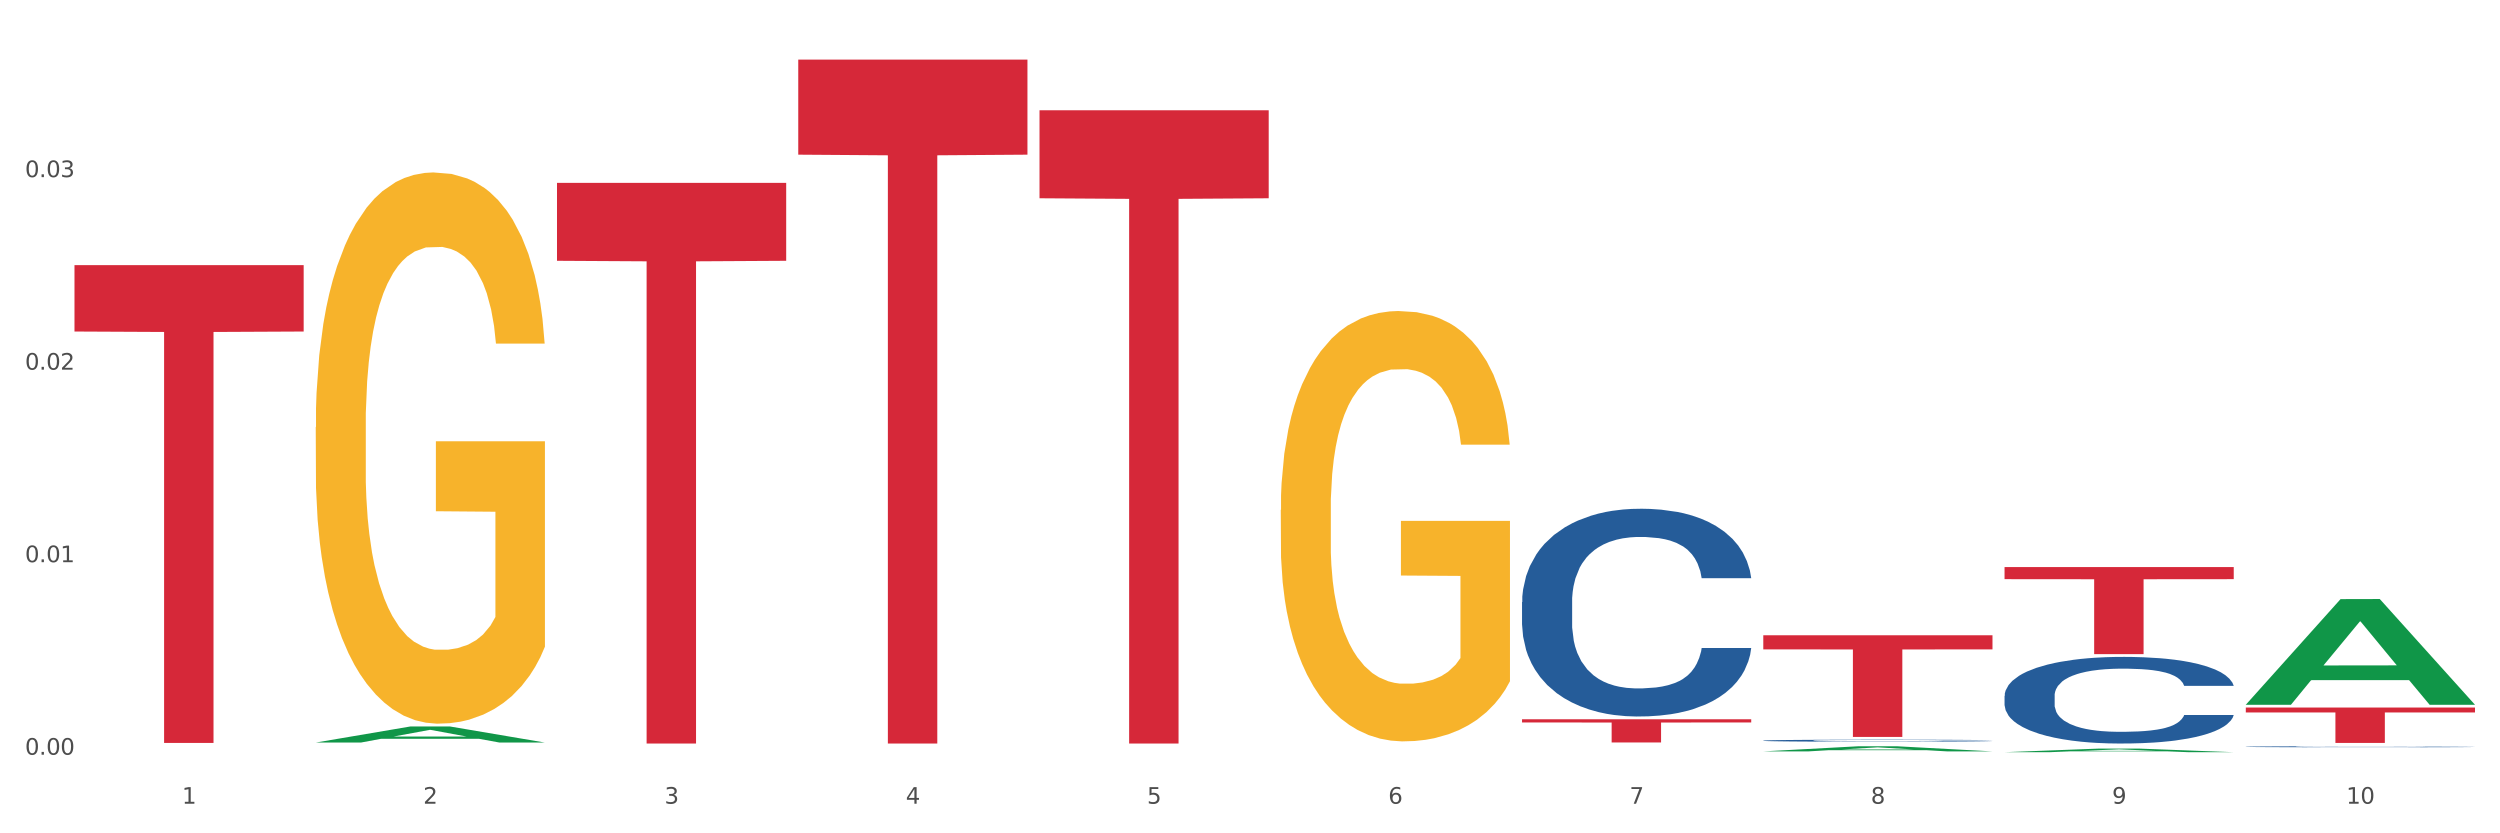 <?xml version="1.0" encoding="utf-8" standalone="no"?>
<!DOCTYPE svg PUBLIC "-//W3C//DTD SVG 1.1//EN"
  "http://www.w3.org/Graphics/SVG/1.1/DTD/svg11.dtd">
<svg xmlns:xlink="http://www.w3.org/1999/xlink" width="1080pt" height="360pt" viewBox="0 0 1080 360" xmlns="http://www.w3.org/2000/svg" version="1.1">
 <rect x="0" y="0" width="1080" height="360" fill="#333333" stroke="none"/>
 <defs>
  <style type="text/css">*{stroke-linejoin: round; stroke-linecap: butt}</style>
 </defs>
 <g id="figure_1">
  <g id="patch_1">
   <path d="M 0 360 
L 1080 360 
L 1080 0 
L 0 0 
z
" style="fill: #ffffff; stroke: #ffffff; stroke-linejoin: miter"/>
  </g>
  <g id="axes_1">
   <g id="matplotlib.axis_1">
    <g id="xtick_1">
     <g id="text_1">
      <!-- 1 -->
      <g style="fill: #4d4d4d" transform="translate(78.627 347.204) scale(0.096 -0.096)">
       <defs>
        <path id="DejaVuSans-31" d="M 794 531 
L 1825 531 
L 1825 4091 
L 703 3866 
L 703 4441 
L 1819 4666 
L 2450 4666 
L 2450 531 
L 3481 531 
L 3481 0 
L 794 0 
L 794 531 
z
" transform="scale(0.016)"/>
       </defs>
       <use xlink:href="#DejaVuSans-31"/>
      </g>
     </g>
    </g>
    <g id="xtick_2">
     <g id="text_2">
      <!-- 2 -->
      <g style="fill: #4d4d4d" transform="translate(182.851 347.204) scale(0.096 -0.096)">
       <defs>
        <path id="DejaVuSans-32" d="M 1228 531 
L 3431 531 
L 3431 0 
L 469 0 
L 469 531 
Q 828 903 1448 1529 
Q 2069 2156 2228 2338 
Q 2531 2678 2651 2914 
Q 2772 3150 2772 3378 
Q 2772 3750 2511 3984 
Q 2250 4219 1831 4219 
Q 1534 4219 1204 4116 
Q 875 4013 500 3803 
L 500 4441 
Q 881 4594 1212 4672 
Q 1544 4750 1819 4750 
Q 2544 4750 2975 4387 
Q 3406 4025 3406 3419 
Q 3406 3131 3298 2873 
Q 3191 2616 2906 2266 
Q 2828 2175 2409 1742 
Q 1991 1309 1228 531 
z
" transform="scale(0.016)"/>
       </defs>
       <use xlink:href="#DejaVuSans-32"/>
      </g>
     </g>
    </g>
    <g id="xtick_3">
     <g id="text_3">
      <!-- 3 -->
      <g style="fill: #4d4d4d" transform="translate(287.074 347.204) scale(0.096 -0.096)">
       <defs>
        <path id="DejaVuSans-33" d="M 2597 2516 
Q 3050 2419 3304 2112 
Q 3559 1806 3559 1356 
Q 3559 666 3084 287 
Q 2609 -91 1734 -91 
Q 1441 -91 1130 -33 
Q 819 25 488 141 
L 488 750 
Q 750 597 1062 519 
Q 1375 441 1716 441 
Q 2309 441 2620 675 
Q 2931 909 2931 1356 
Q 2931 1769 2642 2001 
Q 2353 2234 1838 2234 
L 1294 2234 
L 1294 2753 
L 1863 2753 
Q 2328 2753 2575 2939 
Q 2822 3125 2822 3475 
Q 2822 3834 2567 4026 
Q 2313 4219 1838 4219 
Q 1578 4219 1281 4162 
Q 984 4106 628 3988 
L 628 4550 
Q 988 4650 1302 4700 
Q 1616 4750 1894 4750 
Q 2613 4750 3031 4423 
Q 3450 4097 3450 3541 
Q 3450 3153 3228 2886 
Q 3006 2619 2597 2516 
z
" transform="scale(0.016)"/>
       </defs>
       <use xlink:href="#DejaVuSans-33"/>
      </g>
     </g>
    </g>
    <g id="xtick_4">
     <g id="text_4">
      <!-- 4 -->
      <g style="fill: #4d4d4d" transform="translate(391.298 347.204) scale(0.096 -0.096)">
       <defs>
        <path id="DejaVuSans-34" d="M 2419 4116 
L 825 1625 
L 2419 1625 
L 2419 4116 
z
M 2253 4666 
L 3047 4666 
L 3047 1625 
L 3713 1625 
L 3713 1100 
L 3047 1100 
L 3047 0 
L 2419 0 
L 2419 1100 
L 313 1100 
L 313 1709 
L 2253 4666 
z
" transform="scale(0.016)"/>
       </defs>
       <use xlink:href="#DejaVuSans-34"/>
      </g>
     </g>
    </g>
    <g id="xtick_5">
     <g id="text_5">
      <!-- 5 -->
      <g style="fill: #4d4d4d" transform="translate(495.522 347.204) scale(0.096 -0.096)">
       <defs>
        <path id="DejaVuSans-35" d="M 691 4666 
L 3169 4666 
L 3169 4134 
L 1269 4134 
L 1269 2991 
Q 1406 3038 1543 3061 
Q 1681 3084 1819 3084 
Q 2600 3084 3056 2656 
Q 3513 2228 3513 1497 
Q 3513 744 3044 326 
Q 2575 -91 1722 -91 
Q 1428 -91 1123 -41 
Q 819 9 494 109 
L 494 744 
Q 775 591 1075 516 
Q 1375 441 1709 441 
Q 2250 441 2565 725 
Q 2881 1009 2881 1497 
Q 2881 1984 2565 2268 
Q 2250 2553 1709 2553 
Q 1456 2553 1204 2497 
Q 953 2441 691 2322 
L 691 4666 
z
" transform="scale(0.016)"/>
       </defs>
       <use xlink:href="#DejaVuSans-35"/>
      </g>
     </g>
    </g>
    <g id="xtick_6">
     <g id="text_6">
      <!-- 6 -->
      <g style="fill: #4d4d4d" transform="translate(599.745 347.204) scale(0.096 -0.096)">
       <defs>
        <path id="DejaVuSans-36" d="M 2113 2584 
Q 1688 2584 1439 2293 
Q 1191 2003 1191 1497 
Q 1191 994 1439 701 
Q 1688 409 2113 409 
Q 2538 409 2786 701 
Q 3034 994 3034 1497 
Q 3034 2003 2786 2293 
Q 2538 2584 2113 2584 
z
M 3366 4563 
L 3366 3988 
Q 3128 4100 2886 4159 
Q 2644 4219 2406 4219 
Q 1781 4219 1451 3797 
Q 1122 3375 1075 2522 
Q 1259 2794 1537 2939 
Q 1816 3084 2150 3084 
Q 2853 3084 3261 2657 
Q 3669 2231 3669 1497 
Q 3669 778 3244 343 
Q 2819 -91 2113 -91 
Q 1303 -91 875 529 
Q 447 1150 447 2328 
Q 447 3434 972 4092 
Q 1497 4750 2381 4750 
Q 2619 4750 2861 4703 
Q 3103 4656 3366 4563 
z
" transform="scale(0.016)"/>
       </defs>
       <use xlink:href="#DejaVuSans-36"/>
      </g>
     </g>
    </g>
    <g id="xtick_7">
     <g id="text_7">
      <!-- 7 -->
      <g style="fill: #4d4d4d" transform="translate(703.969 347.204) scale(0.096 -0.096)">
       <defs>
        <path id="DejaVuSans-37" d="M 525 4666 
L 3525 4666 
L 3525 4397 
L 1831 0 
L 1172 0 
L 2766 4134 
L 525 4134 
L 525 4666 
z
" transform="scale(0.016)"/>
       </defs>
       <use xlink:href="#DejaVuSans-37"/>
      </g>
     </g>
    </g>
    <g id="xtick_8">
     <g id="text_8">
      <!-- 8 -->
      <g style="fill: #4d4d4d" transform="translate(808.193 347.204) scale(0.096 -0.096)">
       <defs>
        <path id="DejaVuSans-38" d="M 2034 2216 
Q 1584 2216 1326 1975 
Q 1069 1734 1069 1313 
Q 1069 891 1326 650 
Q 1584 409 2034 409 
Q 2484 409 2743 651 
Q 3003 894 3003 1313 
Q 3003 1734 2745 1975 
Q 2488 2216 2034 2216 
z
M 1403 2484 
Q 997 2584 770 2862 
Q 544 3141 544 3541 
Q 544 4100 942 4425 
Q 1341 4750 2034 4750 
Q 2731 4750 3128 4425 
Q 3525 4100 3525 3541 
Q 3525 3141 3298 2862 
Q 3072 2584 2669 2484 
Q 3125 2378 3379 2068 
Q 3634 1759 3634 1313 
Q 3634 634 3220 271 
Q 2806 -91 2034 -91 
Q 1263 -91 848 271 
Q 434 634 434 1313 
Q 434 1759 690 2068 
Q 947 2378 1403 2484 
z
M 1172 3481 
Q 1172 3119 1398 2916 
Q 1625 2713 2034 2713 
Q 2441 2713 2670 2916 
Q 2900 3119 2900 3481 
Q 2900 3844 2670 4047 
Q 2441 4250 2034 4250 
Q 1625 4250 1398 4047 
Q 1172 3844 1172 3481 
z
" transform="scale(0.016)"/>
       </defs>
       <use xlink:href="#DejaVuSans-38"/>
      </g>
     </g>
    </g>
    <g id="xtick_9">
     <g id="text_9">
      <!-- 9 -->
      <g style="fill: #4d4d4d" transform="translate(912.416 347.204) scale(0.096 -0.096)">
       <defs>
        <path id="DejaVuSans-39" d="M 703 97 
L 703 672 
Q 941 559 1184 500 
Q 1428 441 1663 441 
Q 2288 441 2617 861 
Q 2947 1281 2994 2138 
Q 2813 1869 2534 1725 
Q 2256 1581 1919 1581 
Q 1219 1581 811 2004 
Q 403 2428 403 3163 
Q 403 3881 828 4315 
Q 1253 4750 1959 4750 
Q 2769 4750 3195 4129 
Q 3622 3509 3622 2328 
Q 3622 1225 3098 567 
Q 2575 -91 1691 -91 
Q 1453 -91 1209 -44 
Q 966 3 703 97 
z
M 1959 2075 
Q 2384 2075 2632 2365 
Q 2881 2656 2881 3163 
Q 2881 3666 2632 3958 
Q 2384 4250 1959 4250 
Q 1534 4250 1286 3958 
Q 1038 3666 1038 3163 
Q 1038 2656 1286 2365 
Q 1534 2075 1959 2075 
z
" transform="scale(0.016)"/>
       </defs>
       <use xlink:href="#DejaVuSans-39"/>
      </g>
     </g>
    </g>
    <g id="xtick_10">
     <g id="text_10">
      <!-- 10 -->
      <g style="fill: #4d4d4d" transform="translate(1013.586 347.204) scale(0.096 -0.096)">
       <defs>
        <path id="DejaVuSans-30" d="M 2034 4250 
Q 1547 4250 1301 3770 
Q 1056 3291 1056 2328 
Q 1056 1369 1301 889 
Q 1547 409 2034 409 
Q 2525 409 2770 889 
Q 3016 1369 3016 2328 
Q 3016 3291 2770 3770 
Q 2525 4250 2034 4250 
z
M 2034 4750 
Q 2819 4750 3233 4129 
Q 3647 3509 3647 2328 
Q 3647 1150 3233 529 
Q 2819 -91 2034 -91 
Q 1250 -91 836 529 
Q 422 1150 422 2328 
Q 422 3509 836 4129 
Q 1250 4750 2034 4750 
z
" transform="scale(0.016)"/>
       </defs>
       <use xlink:href="#DejaVuSans-31"/>
       <use xlink:href="#DejaVuSans-30" transform="translate(63.623 0)"/>
      </g>
     </g>
    </g>
    <g id="xtick_11"/>
    <g id="xtick_12"/>
    <g id="xtick_13"/>
    <g id="xtick_14"/>
    <g id="xtick_15"/>
    <g id="xtick_16"/>
    <g id="xtick_17"/>
    <g id="xtick_18"/>
    <g id="xtick_19"/>
   </g>
   <g id="matplotlib.axis_2">
    <g id="ytick_1">
     <g id="text_11">
      <!-- 0.00 -->
      <g style="fill: #4d4d4d" transform="translate(10.8 326.039) scale(0.096 -0.096)">
       <defs>
        <path id="DejaVuSans-2e" d="M 684 794 
L 1344 794 
L 1344 0 
L 684 0 
L 684 794 
z
" transform="scale(0.016)"/>
       </defs>
       <use xlink:href="#DejaVuSans-30"/>
       <use xlink:href="#DejaVuSans-2e" transform="translate(63.623 0)"/>
       <use xlink:href="#DejaVuSans-30" transform="translate(95.41 0)"/>
       <use xlink:href="#DejaVuSans-30" transform="translate(159.033 0)"/>
      </g>
     </g>
    </g>
    <g id="ytick_2">
     <g id="text_12">
      <!-- 0.01 -->
      <g style="fill: #4d4d4d" transform="translate(10.8 242.867) scale(0.096 -0.096)">
       <use xlink:href="#DejaVuSans-30"/>
       <use xlink:href="#DejaVuSans-2e" transform="translate(63.623 0)"/>
       <use xlink:href="#DejaVuSans-30" transform="translate(95.41 0)"/>
       <use xlink:href="#DejaVuSans-31" transform="translate(159.033 0)"/>
      </g>
     </g>
    </g>
    <g id="ytick_3">
     <g id="text_13">
      <!-- 0.02 -->
      <g style="fill: #4d4d4d" transform="translate(10.8 159.696) scale(0.096 -0.096)">
       <use xlink:href="#DejaVuSans-30"/>
       <use xlink:href="#DejaVuSans-2e" transform="translate(63.623 0)"/>
       <use xlink:href="#DejaVuSans-30" transform="translate(95.41 0)"/>
       <use xlink:href="#DejaVuSans-32" transform="translate(159.033 0)"/>
      </g>
     </g>
    </g>
    <g id="ytick_4">
     <g id="text_14">
      <!-- 0.03 -->
      <g style="fill: #4d4d4d" transform="translate(10.8 76.524) scale(0.096 -0.096)">
       <use xlink:href="#DejaVuSans-30"/>
       <use xlink:href="#DejaVuSans-2e" transform="translate(63.623 0)"/>
       <use xlink:href="#DejaVuSans-30" transform="translate(95.41 0)"/>
       <use xlink:href="#DejaVuSans-33" transform="translate(159.033 0)"/>
      </g>
     </g>
    </g>
    <g id="ytick_5"/>
    <g id="ytick_6"/>
    <g id="ytick_7"/>
    <g id="ytick_8"/>
   </g>
   <g id="PolyCollection_1">
    <path d="M 136.399 320.773 
L 136.501 320.767 
L 177.331 313.827 
L 194.275 313.82 
L 235.411 320.787 
L 215.813 320.787 
L 206.932 319.164 
L 164.775 319.164 
L 164.469 319.19 
L 155.895 320.787 
L 136.399 320.787 
L 136.399 320.773 
L 170.083 318.196 
L 201.624 318.19 
L 186.007 315.305 
L 185.803 315.292 
L 185.599 315.312 
L 169.981 318.19 
L 170.083 318.196 
L 136.399 320.773 
z
" clip-path="url(#p2abae24794)" style="fill: #109648"/>
    <path d="M 865.964 300.594 
L 866.081 300.56 
L 866.081 299.603 
L 866.432 298.304 
L 867.719 295.911 
L 869.358 294.099 
L 872.167 291.98 
L 873.688 291.091 
L 875.678 290.1 
L 879.774 288.493 
L 884.456 287.126 
L 887.733 286.374 
L 890.19 285.896 
L 895.691 285.041 
L 898.851 284.665 
L 902.128 284.357 
L 904.937 284.152 
L 909.618 283.913 
L 913.364 283.811 
L 917.694 283.776 
L 921.322 283.811 
L 926.12 283.947 
L 933.143 284.357 
L 935.834 284.597 
L 939.463 285.007 
L 943.208 285.554 
L 946.251 286.101 
L 949.762 286.887 
L 953.39 287.912 
L 956.901 289.211 
L 959.359 290.408 
L 961.348 291.672 
L 963.104 293.211 
L 964.391 294.886 
L 964.976 296.287 
L 943.559 296.287 
L 942.974 295.022 
L 941.803 293.655 
L 940.633 292.732 
L 939.346 291.98 
L 937.356 291.126 
L 935.6 290.579 
L 932.674 289.929 
L 929.983 289.519 
L 927.759 289.28 
L 925.067 289.075 
L 919.332 288.869 
L 915.236 288.869 
L 912.661 288.938 
L 909.501 289.109 
L 906.81 289.348 
L 903.65 289.758 
L 901.192 290.203 
L 898.734 290.784 
L 897.33 291.194 
L 895.223 291.946 
L 893.819 292.561 
L 891.946 293.621 
L 890.893 294.373 
L 889.02 296.321 
L 888.201 297.757 
L 887.85 298.748 
L 887.616 299.842 
L 887.616 305.174 
L 888.318 307.567 
L 888.903 308.592 
L 889.839 309.755 
L 891.595 311.259 
L 894.17 312.729 
L 896.861 313.788 
L 899.085 314.438 
L 901.192 314.916 
L 903.298 315.292 
L 905.873 315.634 
L 907.98 315.839 
L 911.14 316.044 
L 914.885 316.147 
L 917.811 316.147 
L 923.78 315.976 
L 926.472 315.805 
L 929.046 315.566 
L 931.855 315.19 
L 934.079 314.779 
L 935.366 314.472 
L 937.473 313.822 
L 939.111 313.139 
L 940.516 312.353 
L 941.452 311.669 
L 942.505 310.643 
L 943.325 309.481 
L 943.559 308.866 
L 964.976 308.866 
L 964.508 310.096 
L 963.689 311.293 
L 962.05 312.899 
L 960.763 313.822 
L 958.773 314.95 
L 956.667 315.907 
L 953.741 316.967 
L 951.049 317.753 
L 948.24 318.437 
L 945.197 319.052 
L 939.697 319.907 
L 937.707 320.146 
L 933.494 320.556 
L 930.217 320.795 
L 925.418 321.035 
L 920.503 321.171 
L 915.353 321.206 
L 910.789 321.137 
L 905.756 320.932 
L 902.596 320.727 
L 899.085 320.419 
L 894.989 319.941 
L 891.127 319.36 
L 887.499 318.676 
L 884.105 317.89 
L 880.945 317.001 
L 876.848 315.531 
L 873.805 314.096 
L 871.582 312.763 
L 870.06 311.635 
L 868.539 310.199 
L 867.719 309.208 
L 866.432 306.815 
L 865.964 304.593 
L 865.964 300.594 
z
" clip-path="url(#p2abae24794)" style="fill: #255c99"/>
    <path d="M 970.188 322.588 
L 970.305 322.588 
L 970.305 322.576 
L 970.656 322.561 
L 971.943 322.533 
L 973.582 322.512 
L 976.39 322.488 
L 977.912 322.477 
L 979.902 322.466 
L 983.998 322.447 
L 988.679 322.431 
L 991.956 322.422 
L 994.414 322.417 
L 999.915 322.407 
L 1003.075 322.403 
L 1006.352 322.399 
L 1009.161 322.397 
L 1013.842 322.394 
L 1017.587 322.393 
L 1021.917 322.392 
L 1025.546 322.393 
L 1030.344 322.394 
L 1037.366 322.399 
L 1040.058 322.402 
L 1043.686 322.407 
L 1047.431 322.413 
L 1050.474 322.419 
L 1053.985 322.428 
L 1057.613 322.44 
L 1061.125 322.455 
L 1063.582 322.469 
L 1065.572 322.484 
L 1067.327 322.502 
L 1068.615 322.522 
L 1069.2 322.538 
L 1047.782 322.538 
L 1047.197 322.523 
L 1046.027 322.507 
L 1044.857 322.496 
L 1043.569 322.488 
L 1041.58 322.478 
L 1039.824 322.471 
L 1036.898 322.464 
L 1034.206 322.459 
L 1031.983 322.456 
L 1029.291 322.454 
L 1023.556 322.451 
L 1019.46 322.451 
L 1016.885 322.452 
L 1013.725 322.454 
L 1011.033 322.457 
L 1007.873 322.462 
L 1005.415 322.467 
L 1002.958 322.474 
L 1001.553 322.479 
L 999.447 322.487 
L 998.042 322.494 
L 996.17 322.507 
L 995.116 322.516 
L 993.244 322.538 
L 992.424 322.555 
L 992.073 322.567 
L 991.839 322.579 
L 991.839 322.641 
L 992.541 322.669 
L 993.127 322.681 
L 994.063 322.695 
L 995.818 322.712 
L 998.393 322.729 
L 1001.085 322.742 
L 1003.309 322.749 
L 1005.415 322.755 
L 1007.522 322.759 
L 1010.097 322.763 
L 1012.203 322.766 
L 1015.363 322.768 
L 1019.109 322.769 
L 1022.035 322.769 
L 1028.003 322.767 
L 1030.695 322.765 
L 1033.27 322.762 
L 1036.079 322.758 
L 1038.303 322.753 
L 1039.59 322.75 
L 1041.697 322.742 
L 1043.335 322.734 
L 1044.739 322.725 
L 1045.676 322.717 
L 1046.729 322.705 
L 1047.548 322.692 
L 1047.782 322.684 
L 1069.2 322.684 
L 1068.732 322.699 
L 1067.913 322.713 
L 1066.274 322.731 
L 1064.987 322.742 
L 1062.997 322.755 
L 1060.89 322.766 
L 1057.965 322.779 
L 1055.273 322.788 
L 1052.464 322.796 
L 1049.421 322.803 
L 1043.92 322.813 
L 1041.931 322.816 
L 1037.717 322.821 
L 1034.44 322.823 
L 1029.642 322.826 
L 1024.726 322.828 
L 1019.577 322.828 
L 1015.012 322.827 
L 1009.98 322.825 
L 1006.82 322.823 
L 1003.309 322.819 
L 999.212 322.813 
L 995.35 322.807 
L 991.722 322.799 
L 988.328 322.789 
L 985.168 322.779 
L 981.072 322.762 
L 978.029 322.745 
L 975.805 322.73 
L 974.284 322.717 
L 972.762 322.7 
L 971.943 322.688 
L 970.656 322.66 
L 970.188 322.635 
L 970.188 322.588 
z
" clip-path="url(#p2abae24794)" style="fill: #255c99"/>
    <path d="M 136.399 184.534 
L 136.516 184.317 
L 136.516 176.487 
L 136.749 169.745 
L 137.918 153.434 
L 139.672 139.95 
L 140.958 132.772 
L 142.244 126.9 
L 143.763 121.028 
L 145.634 114.939 
L 149.024 106.022 
L 151.128 101.454 
L 153.699 96.67 
L 158.375 89.71 
L 161.765 85.795 
L 165.272 82.533 
L 171 78.618 
L 174.741 76.878 
L 178.716 75.574 
L 183.508 74.704 
L 187.132 74.486 
L 195.081 75.139 
L 201.861 77.096 
L 205.135 78.618 
L 209.343 81.228 
L 211.564 82.968 
L 215.188 86.448 
L 218.928 91.015 
L 221.5 94.93 
L 225.358 102.324 
L 228.28 109.719 
L 230.969 118.853 
L 232.372 125.16 
L 233.424 131.033 
L 234.359 137.775 
L 235.294 148.431 
L 214.253 148.431 
L 213.434 140.819 
L 212.148 133.642 
L 210.278 126.683 
L 208.641 122.333 
L 205.836 116.896 
L 203.264 113.416 
L 200.576 110.806 
L 197.302 108.631 
L 194.731 107.544 
L 191.107 106.674 
L 183.976 106.892 
L 179.183 108.631 
L 175.91 110.806 
L 173.806 112.764 
L 171.936 114.939 
L 169.831 117.983 
L 167.377 122.551 
L 165.623 126.683 
L 163.87 131.903 
L 162.467 137.122 
L 161.181 143.212 
L 160.129 149.736 
L 159.311 156.478 
L 158.609 164.743 
L 158.025 178.445 
L 158.025 208.24 
L 158.259 214.982 
L 158.843 223.899 
L 159.544 230.641 
L 160.713 238.688 
L 161.765 244.125 
L 163.753 251.955 
L 165.974 258.48 
L 167.727 262.612 
L 169.481 266.092 
L 172.52 270.876 
L 175.91 274.791 
L 178.833 277.183 
L 182.807 279.358 
L 185.496 280.228 
L 187.834 280.663 
L 193.562 280.663 
L 197.653 280.011 
L 202.212 278.488 
L 205.719 276.531 
L 208.641 274.139 
L 211.915 270.224 
L 214.019 266.527 
L 214.019 221.072 
L 188.301 220.854 
L 188.301 190.624 
L 235.411 190.624 
L 235.411 279.358 
L 233.424 283.925 
L 231.203 288.058 
L 228.865 291.755 
L 225.358 296.322 
L 221.15 300.672 
L 217.409 303.717 
L 213.434 306.327 
L 208.758 308.719 
L 202.68 310.894 
L 198.939 311.764 
L 194.263 312.416 
L 188.769 312.634 
L 183.976 312.199 
L 179.3 311.111 
L 174.39 309.154 
L 169.598 306.327 
L 165.974 303.499 
L 162.35 300.019 
L 158.492 295.452 
L 155.453 291.103 
L 153.115 287.188 
L 150.543 282.186 
L 147.738 275.661 
L 145.634 269.789 
L 143.763 263.699 
L 141.776 255.87 
L 140.373 249.128 
L 138.97 240.646 
L 138.152 234.339 
L 137.217 224.552 
L 136.516 210.85 
L 136.399 184.534 
z
" clip-path="url(#p2abae24794)" style="fill: #f7b32b"/>
    <path d="M 761.74 319.944 
L 761.857 319.943 
L 761.857 319.92 
L 762.208 319.889 
L 763.496 319.833 
L 765.134 319.79 
L 767.943 319.74 
L 769.465 319.719 
L 771.454 319.696 
L 775.551 319.658 
L 780.232 319.625 
L 783.509 319.607 
L 785.967 319.596 
L 791.467 319.576 
L 794.627 319.567 
L 797.904 319.56 
L 800.713 319.555 
L 805.395 319.549 
L 809.14 319.547 
L 813.47 319.546 
L 817.098 319.547 
L 821.897 319.55 
L 828.919 319.56 
L 831.611 319.565 
L 835.239 319.575 
L 838.984 319.588 
L 842.027 319.601 
L 845.538 319.62 
L 849.166 319.644 
L 852.677 319.675 
L 855.135 319.703 
L 857.125 319.733 
L 858.88 319.769 
L 860.168 319.809 
L 860.753 319.842 
L 839.335 319.842 
L 838.75 319.812 
L 837.58 319.78 
L 836.409 319.758 
L 835.122 319.74 
L 833.132 319.72 
L 831.377 319.707 
L 828.451 319.691 
L 825.759 319.682 
L 823.535 319.676 
L 820.843 319.671 
L 815.109 319.666 
L 811.012 319.666 
L 808.438 319.668 
L 805.278 319.672 
L 802.586 319.678 
L 799.426 319.687 
L 796.968 319.698 
L 794.51 319.712 
L 793.106 319.721 
L 790.999 319.739 
L 789.595 319.754 
L 787.722 319.779 
L 786.669 319.797 
L 784.796 319.843 
L 783.977 319.877 
L 783.626 319.9 
L 783.392 319.926 
L 783.392 320.052 
L 784.094 320.108 
L 784.679 320.133 
L 785.616 320.16 
L 787.371 320.196 
L 789.946 320.23 
L 792.638 320.256 
L 794.862 320.271 
L 796.968 320.282 
L 799.075 320.291 
L 801.65 320.299 
L 803.756 320.304 
L 806.916 320.309 
L 810.661 320.311 
L 813.587 320.311 
L 819.556 320.307 
L 822.248 320.303 
L 824.823 320.298 
L 827.632 320.289 
L 829.855 320.279 
L 831.143 320.272 
L 833.249 320.256 
L 834.888 320.24 
L 836.292 320.222 
L 837.229 320.205 
L 838.282 320.181 
L 839.101 320.154 
L 839.335 320.139 
L 860.753 320.139 
L 860.285 320.168 
L 859.465 320.197 
L 857.827 320.235 
L 856.539 320.256 
L 854.55 320.283 
L 852.443 320.306 
L 849.517 320.331 
L 846.825 320.349 
L 844.017 320.365 
L 840.974 320.38 
L 835.473 320.4 
L 833.483 320.406 
L 829.27 320.416 
L 825.993 320.421 
L 821.195 320.427 
L 816.279 320.43 
L 811.13 320.431 
L 806.565 320.429 
L 801.533 320.424 
L 798.373 320.42 
L 794.862 320.412 
L 790.765 320.401 
L 786.903 320.387 
L 783.275 320.371 
L 779.881 320.352 
L 776.721 320.331 
L 772.625 320.297 
L 769.582 320.263 
L 767.358 320.231 
L 765.837 320.205 
L 764.315 320.171 
L 763.496 320.147 
L 762.208 320.091 
L 761.74 320.038 
L 761.74 319.944 
z
" clip-path="url(#p2abae24794)" style="fill: #255c99"/>
    <path d="M 970.188 305.653 
L 1069.2 305.653 
L 1069.2 307.78 
L 1030.252 307.794 
L 1030.252 320.96 
L 1008.901 320.96 
L 1008.901 307.794 
L 970.188 307.78 
L 970.188 305.667 
L 970.188 305.653 
z
" clip-path="url(#p2abae24794)" style="fill: #d62839"/>
    <path d="M 865.964 244.97 
L 964.976 244.97 
L 964.976 250.198 
L 926.028 250.234 
L 926.028 282.59 
L 904.677 282.59 
L 904.677 250.234 
L 865.964 250.198 
L 865.964 245.006 
L 865.964 244.97 
z
" clip-path="url(#p2abae24794)" style="fill: #d62839"/>
    <path d="M 761.74 274.423 
L 860.753 274.423 
L 860.753 280.529 
L 821.805 280.57 
L 821.805 318.359 
L 800.454 318.359 
L 800.454 280.57 
L 761.74 280.529 
L 761.74 274.464 
L 761.74 274.423 
z
" clip-path="url(#p2abae24794)" style="fill: #d62839"/>
    <path d="M 657.517 310.719 
L 756.529 310.719 
L 756.529 312.114 
L 717.581 312.124 
L 717.581 320.759 
L 696.23 320.759 
L 696.23 312.124 
L 657.517 312.114 
L 657.517 310.728 
L 657.517 310.719 
z
" clip-path="url(#p2abae24794)" style="fill: #d62839"/>
    <path d="M 449.069 47.634 
L 548.082 47.634 
L 548.082 85.651 
L 509.134 85.908 
L 509.134 321.206 
L 487.783 321.206 
L 487.783 85.908 
L 449.069 85.651 
L 449.069 47.89 
L 449.069 47.634 
z
" clip-path="url(#p2abae24794)" style="fill: #d62839"/>
    <path d="M 657.517 260.103 
L 657.634 260.021 
L 657.634 257.726 
L 657.985 254.611 
L 659.272 248.873 
L 660.911 244.528 
L 663.72 239.446 
L 665.241 237.315 
L 667.231 234.937 
L 671.327 231.085 
L 676.008 227.806 
L 679.285 226.002 
L 681.743 224.855 
L 687.244 222.806 
L 690.404 221.904 
L 693.681 221.166 
L 696.49 220.674 
L 701.171 220.1 
L 704.916 219.855 
L 709.247 219.773 
L 712.875 219.855 
L 717.673 220.182 
L 724.695 221.166 
L 727.387 221.74 
L 731.015 222.724 
L 734.76 224.035 
L 737.803 225.347 
L 741.314 227.232 
L 744.943 229.691 
L 748.454 232.806 
L 750.911 235.675 
L 752.901 238.708 
L 754.657 242.397 
L 755.944 246.414 
L 756.529 249.774 
L 735.112 249.774 
L 734.526 246.741 
L 733.356 243.463 
L 732.186 241.249 
L 730.898 239.446 
L 728.909 237.397 
L 727.153 236.085 
L 724.227 234.528 
L 721.535 233.544 
L 719.312 232.97 
L 716.62 232.478 
L 710.885 231.986 
L 706.789 231.986 
L 704.214 232.15 
L 701.054 232.56 
L 698.362 233.134 
L 695.202 234.118 
L 692.745 235.183 
L 690.287 236.577 
L 688.882 237.561 
L 686.776 239.364 
L 685.371 240.839 
L 683.499 243.381 
L 682.445 245.184 
L 680.573 249.856 
L 679.754 253.299 
L 679.402 255.676 
L 679.168 258.3 
L 679.168 271.087 
L 679.871 276.825 
L 680.456 279.285 
L 681.392 282.072 
L 683.148 285.678 
L 685.722 289.203 
L 688.414 291.744 
L 690.638 293.302 
L 692.745 294.449 
L 694.851 295.351 
L 697.426 296.171 
L 699.533 296.663 
L 702.693 297.155 
L 706.438 297.4 
L 709.364 297.4 
L 715.332 296.991 
L 718.024 296.581 
L 720.599 296.007 
L 723.408 295.105 
L 725.632 294.122 
L 726.919 293.384 
L 729.026 291.826 
L 730.664 290.187 
L 732.069 288.302 
L 733.005 286.662 
L 734.058 284.203 
L 734.877 281.416 
L 735.112 279.94 
L 756.529 279.94 
L 756.061 282.891 
L 755.242 285.76 
L 753.603 289.613 
L 752.316 291.826 
L 750.326 294.531 
L 748.22 296.827 
L 745.294 299.368 
L 742.602 301.253 
L 739.793 302.893 
L 736.75 304.368 
L 731.249 306.417 
L 729.26 306.991 
L 725.046 307.975 
L 721.769 308.549 
L 716.971 309.123 
L 712.055 309.45 
L 706.906 309.532 
L 702.341 309.368 
L 697.309 308.877 
L 694.149 308.385 
L 690.638 307.647 
L 686.542 306.499 
L 682.679 305.106 
L 679.051 303.466 
L 675.657 301.581 
L 672.497 299.45 
L 668.401 295.925 
L 665.358 292.482 
L 663.134 289.285 
L 661.613 286.58 
L 660.091 283.137 
L 659.272 280.76 
L 657.985 275.022 
L 657.517 269.694 
L 657.517 260.103 
z
" clip-path="url(#p2abae24794)" style="fill: #255c99"/>
    <path d="M 240.622 79.007 
L 339.635 79.007 
L 339.635 112.664 
L 300.687 112.892 
L 300.687 321.203 
L 279.336 321.203 
L 279.336 112.892 
L 240.622 112.664 
L 240.622 79.234 
L 240.622 79.007 
z
" clip-path="url(#p2abae24794)" style="fill: #d62839"/>
    <path d="M 32.175 114.53 
L 131.187 114.53 
L 131.187 143.216 
L 92.239 143.41 
L 92.239 320.954 
L 70.888 320.954 
L 70.888 143.41 
L 32.175 143.216 
L 32.175 114.724 
L 32.175 114.53 
z
" clip-path="url(#p2abae24794)" style="fill: #d62839"/>
    <path d="M 761.74 324.596 
L 761.842 324.594 
L 802.672 322.394 
L 819.617 322.392 
L 860.753 324.6 
L 841.154 324.6 
L 832.274 324.086 
L 790.117 324.086 
L 789.811 324.094 
L 781.237 324.6 
L 761.74 324.6 
L 761.74 324.596 
L 795.425 323.779 
L 826.966 323.777 
L 811.349 322.863 
L 811.144 322.859 
L 810.94 322.865 
L 795.323 323.777 
L 795.425 323.779 
L 761.74 324.596 
z
" clip-path="url(#p2abae24794)" style="fill: #109648"/>
    <path d="M 865.964 324.947 
L 866.066 324.945 
L 906.896 323.386 
L 923.84 323.384 
L 964.976 324.95 
L 945.378 324.95 
L 936.498 324.585 
L 894.341 324.585 
L 894.034 324.591 
L 885.46 324.95 
L 865.964 324.95 
L 865.964 324.947 
L 899.649 324.367 
L 931.19 324.366 
L 915.572 323.718 
L 915.368 323.715 
L 915.164 323.719 
L 899.547 324.366 
L 899.649 324.367 
L 865.964 324.947 
z
" clip-path="url(#p2abae24794)" style="fill: #109648"/>
    <path d="M 553.293 220.271 
L 553.41 220.101 
L 553.41 213.989 
L 553.644 208.725 
L 554.813 195.991 
L 556.566 185.463 
L 557.852 179.86 
L 559.138 175.276 
L 560.658 170.691 
L 562.528 165.937 
L 565.918 158.976 
L 568.022 155.41 
L 570.594 151.675 
L 575.27 146.241 
L 578.66 143.185 
L 582.167 140.638 
L 587.895 137.582 
L 591.636 136.223 
L 595.61 135.205 
L 600.403 134.525 
L 604.027 134.356 
L 611.976 134.865 
L 618.756 136.393 
L 622.029 137.582 
L 626.237 139.619 
L 628.458 140.978 
L 632.082 143.694 
L 635.823 147.26 
L 638.395 150.316 
L 642.252 156.089 
L 645.175 161.862 
L 647.863 168.993 
L 649.266 173.918 
L 650.318 178.502 
L 651.253 183.766 
L 652.189 192.085 
L 631.147 192.085 
L 630.329 186.143 
L 629.043 180.539 
L 627.173 175.106 
L 625.536 171.71 
L 622.73 167.465 
L 620.159 164.749 
L 617.47 162.711 
L 614.197 161.013 
L 611.625 160.164 
L 608.001 159.485 
L 600.87 159.655 
L 596.078 161.013 
L 592.805 162.711 
L 590.7 164.239 
L 588.83 165.937 
L 586.726 168.314 
L 584.271 171.88 
L 582.518 175.106 
L 580.764 179.181 
L 579.361 183.256 
L 578.075 188.01 
L 577.023 193.104 
L 576.205 198.368 
L 575.504 204.82 
L 574.919 215.517 
L 574.919 238.779 
L 575.153 244.042 
L 575.737 251.004 
L 576.439 256.267 
L 577.608 262.55 
L 578.66 266.795 
L 580.647 272.907 
L 582.868 278.001 
L 584.622 281.227 
L 586.375 283.944 
L 589.415 287.679 
L 592.805 290.736 
L 595.727 292.603 
L 599.702 294.301 
L 602.39 294.98 
L 604.728 295.32 
L 610.456 295.32 
L 614.548 294.811 
L 619.107 293.622 
L 622.613 292.094 
L 625.536 290.226 
L 628.809 287.17 
L 630.913 284.283 
L 630.913 248.797 
L 605.196 248.627 
L 605.196 225.025 
L 652.306 225.025 
L 652.306 294.301 
L 650.318 297.867 
L 648.097 301.093 
L 645.759 303.98 
L 642.252 307.545 
L 638.044 310.941 
L 634.303 313.318 
L 630.329 315.356 
L 625.653 317.223 
L 619.574 318.921 
L 615.833 319.601 
L 611.158 320.11 
L 605.663 320.28 
L 600.87 319.94 
L 596.195 319.091 
L 591.285 317.563 
L 586.492 315.356 
L 582.868 313.148 
L 579.244 310.432 
L 575.387 306.866 
L 572.347 303.47 
L 570.009 300.414 
L 567.438 296.509 
L 564.632 291.415 
L 562.528 286.83 
L 560.658 282.076 
L 558.67 275.964 
L 557.268 270.7 
L 555.865 264.078 
L 555.047 259.154 
L 554.111 251.513 
L 553.41 240.816 
L 553.293 220.271 
z
" clip-path="url(#p2abae24794)" style="fill: #f7b32b"/>
    <path d="M 970.188 304.38 
L 970.29 304.337 
L 1011.12 258.817 
L 1028.064 258.774 
L 1069.2 304.466 
L 1049.602 304.466 
L 1040.721 293.826 
L 998.564 293.826 
L 998.258 293.998 
L 989.684 304.466 
L 970.188 304.466 
L 970.188 304.38 
L 1003.872 287.476 
L 1035.413 287.434 
L 1019.796 268.513 
L 1019.592 268.427 
L 1019.388 268.556 
L 1003.77 287.434 
L 1003.872 287.476 
L 970.188 304.38 
z
" clip-path="url(#p2abae24794)" style="fill: #109648"/>
    <path d="M 344.846 25.759 
L 443.858 25.759 
L 443.858 66.817 
L 404.91 67.094 
L 404.91 321.206 
L 383.559 321.206 
L 383.559 67.094 
L 344.846 66.817 
L 344.846 26.037 
L 344.846 25.759 
z
" clip-path="url(#p2abae24794)" style="fill: #d62839"/>
   </g>
  </g>
 </g>
 <defs>
  <clipPath id="p2abae24794">
   <rect x="32.175" y="10.8" width="1037.025" height="329.109"/>
  </clipPath>
 </defs>
</svg>
